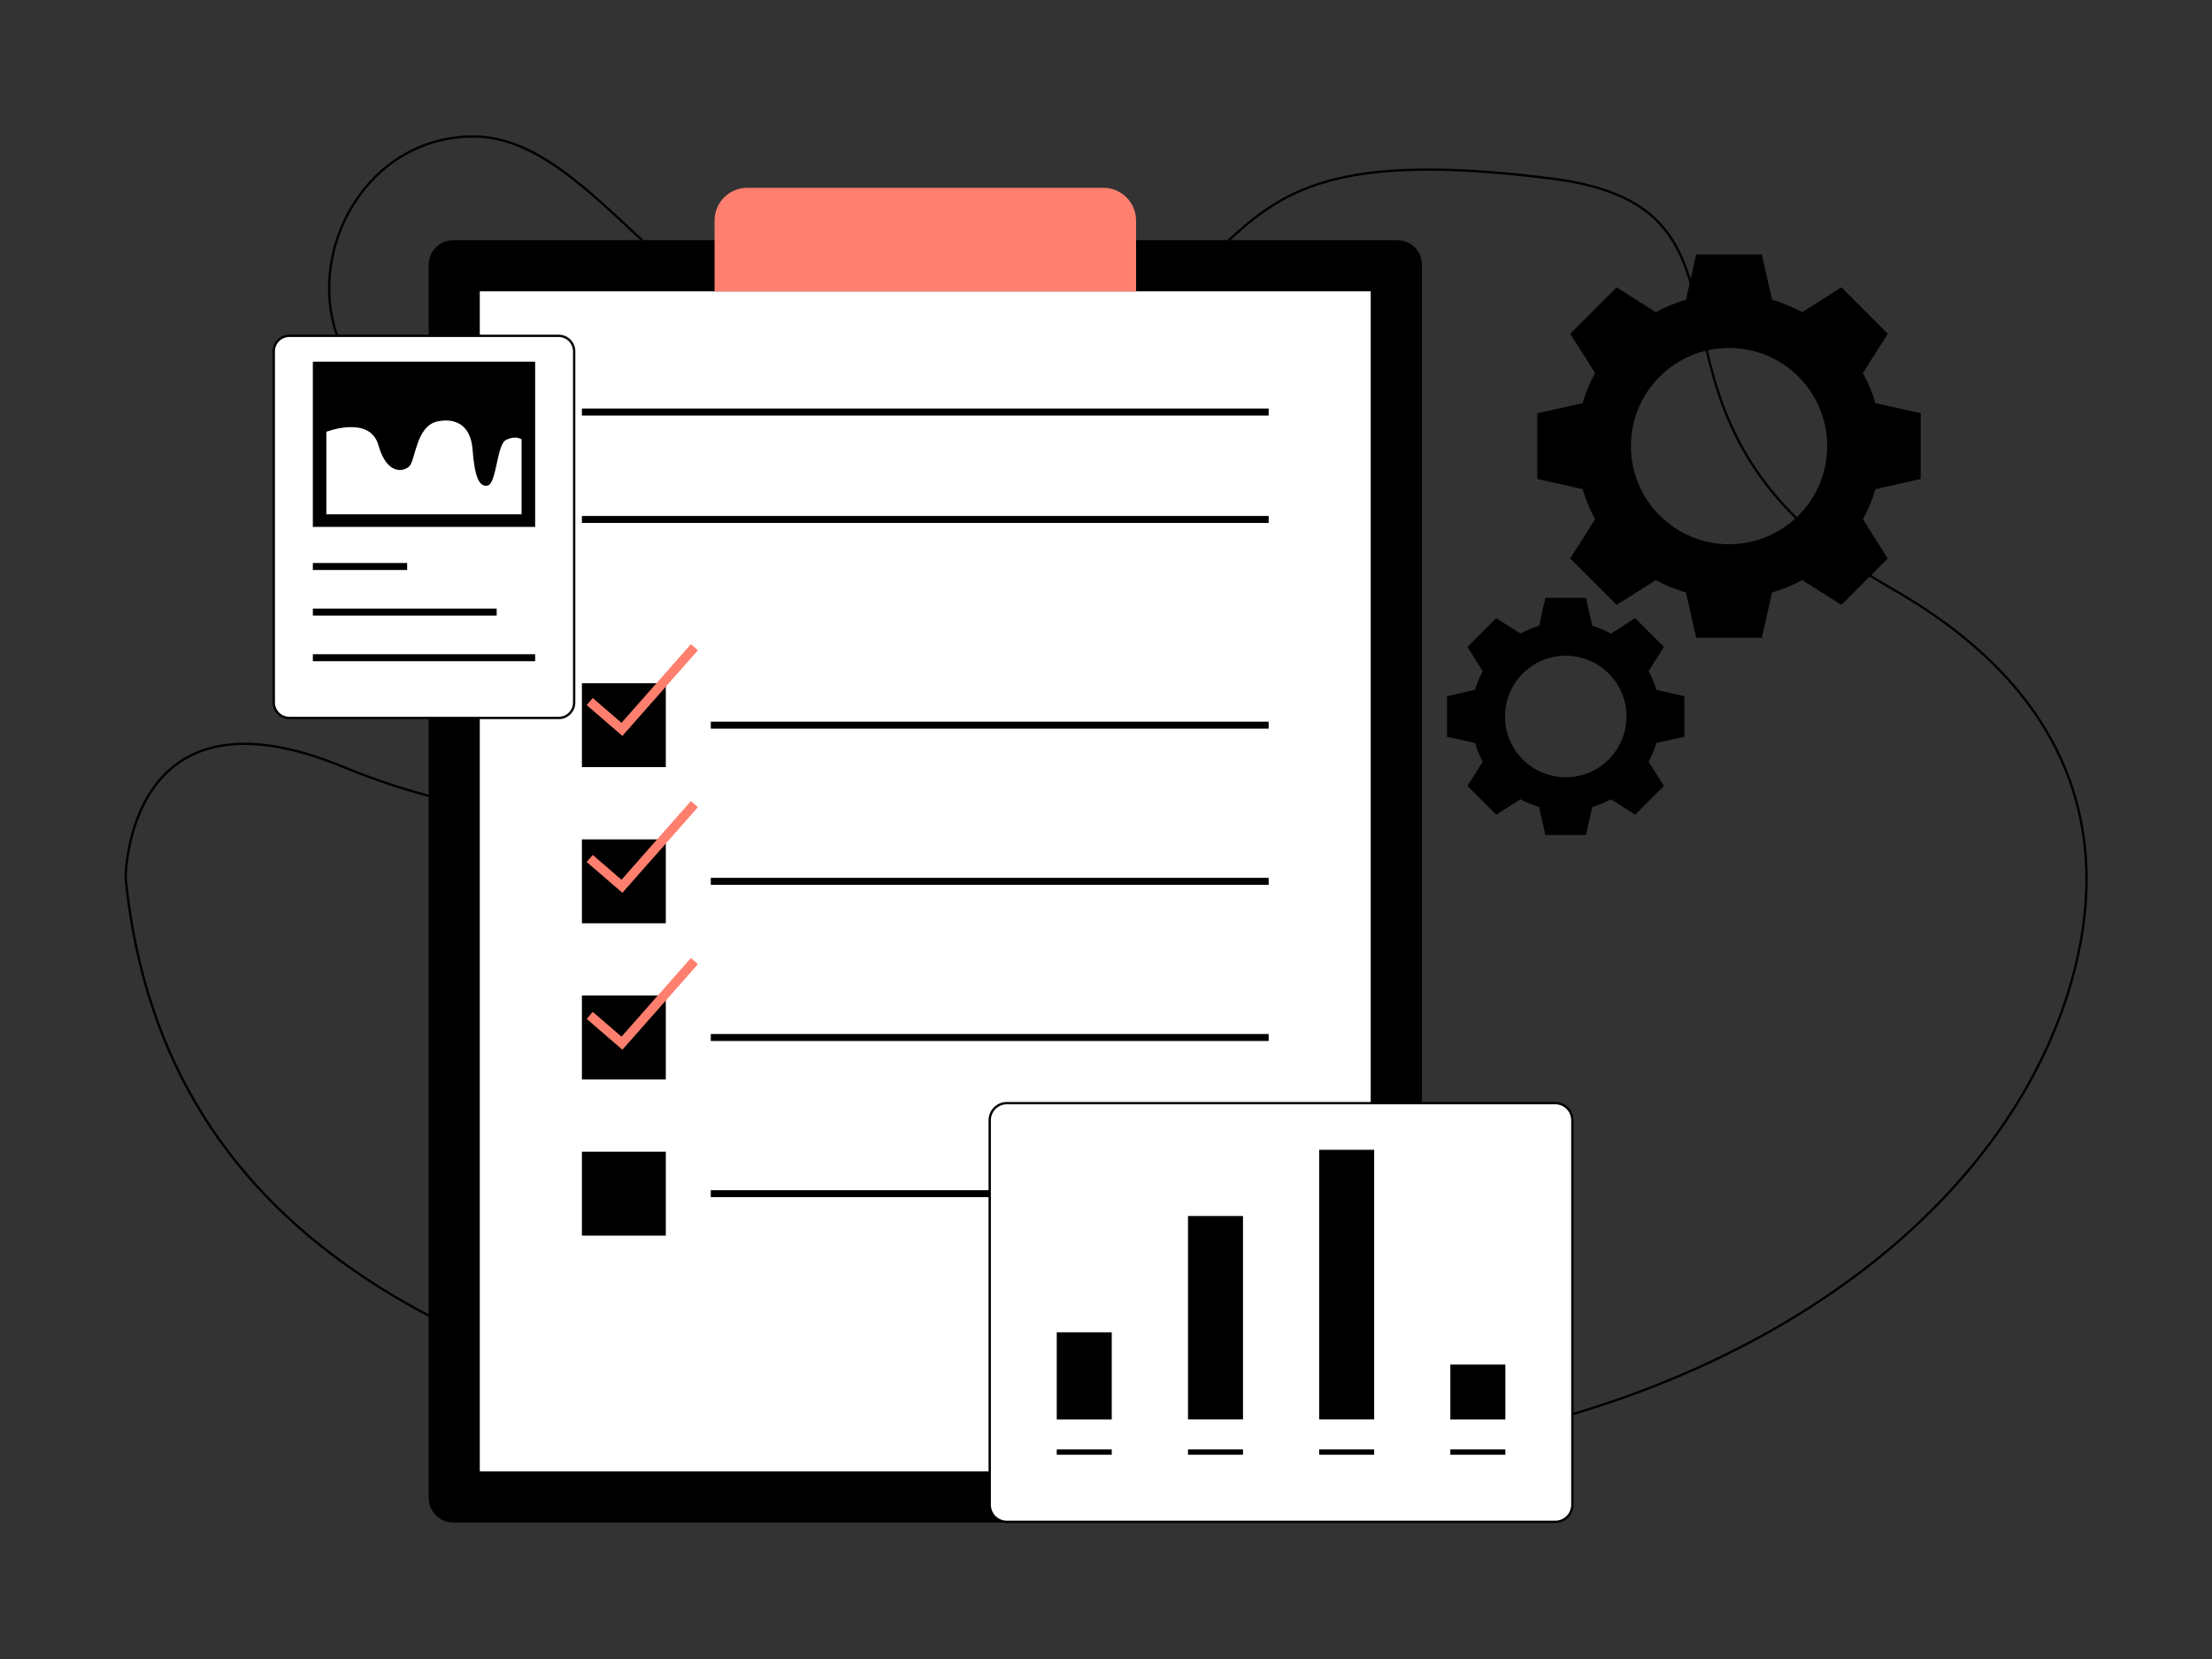 <svg xmlns="http://www.w3.org/2000/svg" enable-background="new 0 0 300 225" viewBox="0 0 300 225" id="task-management"><rect x="0" y="0" width="300" height="225" fill="#333333" stroke="none"/><g><g><path fill="none" stroke="#000" stroke-miterlimit="10" stroke-width=".316" d="M210.53,24.23c33.22,4.24,5.73,32.62,46.09,55.63c26.28,14.98,29.93,35.75,23.77,55.06
			c-8.75,27.43-36.6,49.34-72.95,58.47c-22.73,5.7-53.12,8.97-89.82,2.88c-51.69-8.57-95.5-26.3-100.58-77.18
			c0,0,0-27.28,29.56-15.06c24.71,10.21,54.97,10.22,51.18-13.71c-3.8-23.93-18-24.91-40.03-33.18S43.91,18.51,64.2,18.51
			s33.08,42,72.4,31.5S158.45,17.59,210.53,24.23z"></path></g><path d="M254.35 54.67c-.42-1.43-.99-2.8-1.69-4.09l3.37-5.31-3.15-3.15-3.15-3.15-5.31 3.37c-1.29-.71-2.66-1.27-4.09-1.69l-1.38-6.14h-8.91l-1.38 6.14c-1.43.42-2.8.99-4.09 1.69l-5.31-3.37-3.15 3.15-3.15 3.15 3.37 5.31c-.7 1.29-1.27 2.66-1.69 4.09l-6.14 1.38v8.91l6.14 1.38c.42 1.43.99 2.8 1.69 4.09l-3.37 5.31 3.15 3.15 3.15 3.15 5.31-3.37c1.29.71 2.65 1.27 4.09 1.69l1.38 6.14h8.91l1.38-6.14c1.43-.42 2.8-.99 4.09-1.69l5.31 3.37 3.15-3.15 3.15-3.15-3.37-5.31c.71-1.29 1.27-2.66 1.69-4.09l6.14-1.38v-8.91L254.35 54.67zM234.5 73.81c-7.35 0-13.31-5.96-13.31-13.31 0-7.35 5.96-13.31 13.31-13.31 7.35 0 13.31 5.96 13.31 13.31C247.81 67.85 241.85 73.81 234.5 73.81zM224.64 93.56c-.26-.89-.61-1.73-1.05-2.53l2.08-3.29-1.95-1.95-1.95-1.95-3.29 2.09c-.8-.44-1.65-.79-2.53-1.05l-.85-3.8h-5.51l-.85 3.8c-.89.26-1.73.61-2.53 1.05l-3.29-2.09-1.95 1.95-1.95 1.95 2.08 3.29c-.43.8-.79 1.64-1.05 2.53l-3.8.85v5.51l3.8.85c.26.89.61 1.73 1.05 2.53l-2.08 3.29 1.95 1.95 1.95 1.95 3.29-2.09c.8.44 1.64.79 2.53 1.05l.85 3.8h5.51l.85-3.8c.89-.26 1.73-.61 2.53-1.05l3.29 2.09 1.95-1.95 1.95-1.95-2.08-3.29c.44-.8.79-1.64 1.05-2.53l3.8-.85v-5.51L224.64 93.56zM212.35 105.41c-4.55 0-8.24-3.69-8.24-8.24 0-4.55 3.69-8.24 8.24-8.24 4.55 0 8.24 3.69 8.24 8.24C220.59 101.72 216.9 105.41 212.35 105.41z"></path><g><path d="M189.51,206.49H61.47c-1.84,0-3.33-1.49-3.33-3.33V35.9c0-1.84,1.49-3.33,3.33-3.33h128.05c1.84,0,3.33,1.49,3.33,3.33
			v167.25C192.84,205,191.35,206.49,189.51,206.49z"></path><rect width="160.04" height="120.83" x="45.47" y="59.12" fill="#fff" transform="rotate(90 125.491 119.531)"></rect><path fill="#ff7f6e" d="M149.64,25.47h-48.29c-2.45,0-4.44,1.99-4.44,4.44v9.6h57.17v-9.6C154.08,27.46,152.09,25.47,149.64,25.47z"></path><rect width="11.38" height="11.38" x="78.92" y="92.66"></rect><rect width="11.38" height="11.38" x="78.92" y="113.84"></rect><rect width="11.38" height="11.38" x="78.92" y="135.02"></rect><rect width="11.38" height="11.38" x="78.92" y="156.2"></rect><line x1="96.4" x2="172.06" y1="98.35" y2="98.35" fill="none" stroke="#000" stroke-miterlimit="10" stroke-width=".947"></line><line x1="96.4" x2="172.06" y1="119.53" y2="119.53" fill="none" stroke="#000" stroke-miterlimit="10" stroke-width=".947"></line><line x1="96.4" x2="172.06" y1="140.71" y2="140.71" fill="none" stroke="#000" stroke-miterlimit="10" stroke-width=".947"></line><line x1="96.4" x2="172.06" y1="161.89" y2="161.89" fill="none" stroke="#000" stroke-miterlimit="10" stroke-width=".947"></line><polyline fill="none" stroke="#ff7f6e" stroke-miterlimit="10" stroke-width="1.263" points="79.98 95.15 84.35 98.92 94.18 87.78"></polyline><polyline fill="none" stroke="#ff7f6e" stroke-miterlimit="10" stroke-width="1.263" points="79.98 116.43 84.35 120.2 94.18 109.06"></polyline><polyline fill="none" stroke="#ff7f6e" stroke-miterlimit="10" stroke-width="1.263" points="79.98 137.71 84.35 141.48 94.18 130.35"></polyline><line x1="78.92" x2="172.06" y1="55.88" y2="55.88" fill="none" stroke="#000" stroke-miterlimit="10" stroke-width=".947"></line><line x1="78.92" x2="172.06" y1="70.45" y2="70.45" fill="none" stroke="#000" stroke-miterlimit="10" stroke-width=".947"></line><g><path fill="#fff" stroke="#000" stroke-miterlimit="10" stroke-width=".316" d="M75.78,97.37H39.23c-1.16,0-2.1-0.94-2.1-2.1V47.65c0-1.16,0.94-2.1,2.1-2.1h36.54c1.16,0,2.1,0.94,2.1,2.1
				v47.61C77.88,96.43,76.94,97.37,75.78,97.37z"></path><rect width="30.15" height="22.41" x="42.43" y="49.05"></rect><line x1="42.43" x2="55.22" y1="76.83" y2="76.83" fill="none" stroke="#000" stroke-miterlimit="10" stroke-width=".947"></line><line x1="42.43" x2="67.36" y1="83.01" y2="83.01" fill="none" stroke="#000" stroke-miterlimit="10" stroke-width=".947"></line><line x1="42.43" x2="72.58" y1="89.2" y2="89.2" fill="none" stroke="#000" stroke-miterlimit="10" stroke-width=".947"></line><path fill="#fff" d="M44.26,58.56c0,0,5.9-2.28,7.06,1.81c1.15,4.07,3.42,3.64,4.2,2.86c0.83-0.83,0.91-5.44,3.79-6.07
				c2.17-0.47,4.51,0.23,4.78,3.79c0.26,3.43,0.82,5.19,2.05,4.9c1.23-0.29,1.22-5.57,2.5-6.19c1.38-0.66,2.1-0.06,2.1-0.06v10.15
				H44.26V58.56z"></path></g><path fill="#fff" stroke="#000" stroke-miterlimit="10" stroke-width=".316" d="M136.55,206.4h74.38c1.28,0,2.32-1.04,2.32-2.32v-52.15c0-1.28-1.04-2.32-2.32-2.32h-74.38
			c-1.28,0-2.32,1.04-2.32,2.32v52.15C134.23,205.36,135.27,206.4,136.55,206.4z"></path><g><rect width="7.46" height="11.83" x="143.32" y="180.69"></rect><rect width="7.46" height="27.59" x="161.12" y="164.92"></rect><rect width="7.46" height="36.57" x="178.91" y="155.94"></rect><rect width="7.46" height="7.45" x="196.7" y="185.07"></rect><g><rect width="7.46" height=".72" x="196.7" y="196.58"></rect></g><g><rect width="7.46" height=".72" x="178.91" y="196.58"></rect></g><g><rect width="7.46" height=".72" x="161.12" y="196.58"></rect></g><g><rect width="7.46" height=".72" x="143.32" y="196.58"></rect></g></g></g></g></svg>